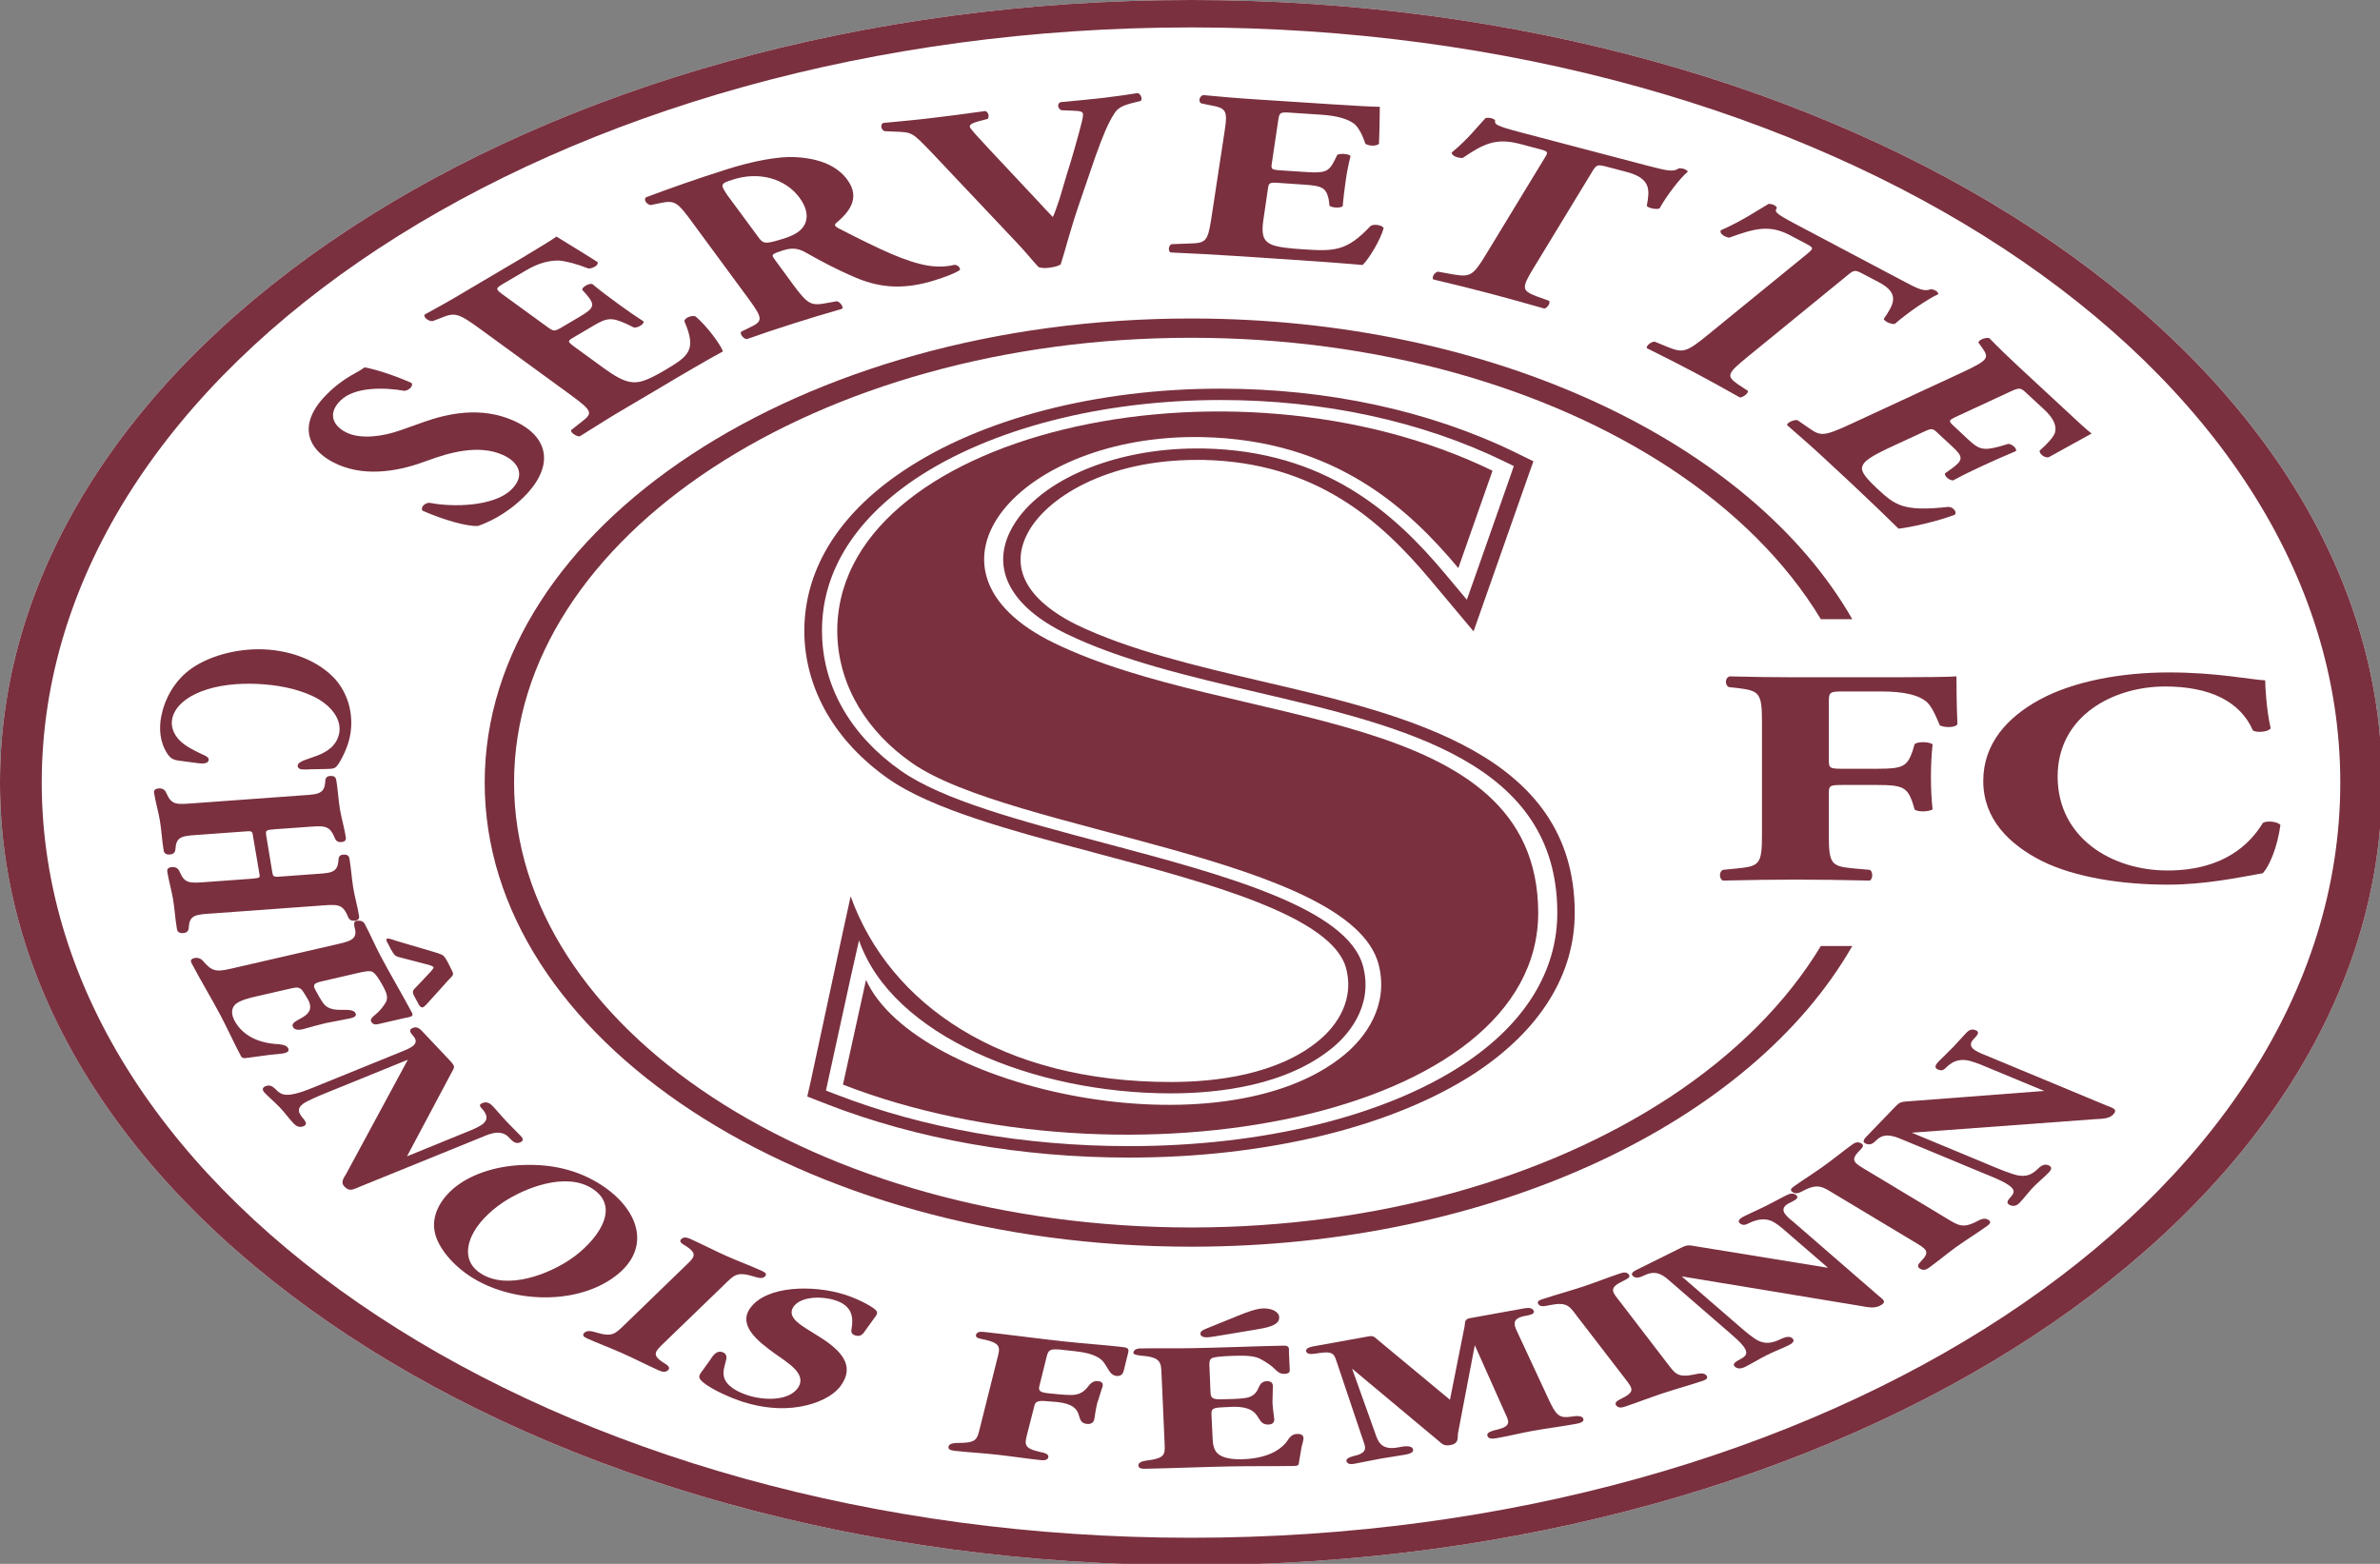 <?xml version="1.0" encoding="UTF-8"?>
<svg xmlns="http://www.w3.org/2000/svg" xmlns:xlink="http://www.w3.org/1999/xlink" width="875px" height="575px" viewBox="0 0 875 575" version="1.1">
<rect x="0" y="0" width="875" height="575" fill="#808080" stroke="none"/>
<g id="surface1">
<path style=" stroke:none;fill-rule:nonzero;fill:rgb(100%,100%,100%);fill-opacity:1;" d="M 875.738 287.727 C 875.738 446.645 679.73 575.484 437.895 575.484 C 196.062 575.484 0 446.645 0 287.727 C 0 128.84 196.062 0 437.895 0 C 679.73 0 875.738 128.84 875.738 287.727 "/>
<path style=" stroke:none;fill-rule:nonzero;fill:rgb(47.843%,18.824%,24.706%);fill-opacity:1;" d="M 139.137 91.398 C 62.629 141.676 15.391 211.051 15.34 287.758 C 15.395 364.434 62.629 433.812 139.137 484.055 C 215.641 534.328 321.219 565.402 437.895 565.402 C 554.574 565.402 660.148 534.328 736.656 484.055 C 813.109 433.812 860.398 364.434 860.398 287.758 C 860.398 211.051 813.109 141.676 736.656 91.398 C 660.148 41.156 554.574 10.082 437.895 10.082 C 321.219 10.082 215.641 41.156 139.137 91.398 M 0 287.758 C 0 128.809 196.113 0 437.895 0 C 679.629 0 875.738 128.809 875.738 287.758 C 875.738 446.645 679.68 575.484 437.895 575.484 C 196.113 575.484 0 446.645 0 287.758 "/>
<path style=" stroke:none;fill-rule:nonzero;fill:rgb(47.843%,18.824%,24.706%);fill-opacity:1;" d="M 613.922 403.402 C 568.855 433.016 506.629 451.289 437.895 451.32 C 369.109 451.289 306.934 433.016 261.867 403.402 C 216.801 373.785 188.996 332.93 188.996 287.758 C 188.996 242.559 216.801 201.699 261.867 172.086 C 306.934 142.504 369.109 124.195 437.895 124.195 C 506.629 124.195 568.855 142.504 613.922 172.086 C 637.793 187.773 656.766 206.676 669.434 227.668 L 680.992 227.668 C 644 163.066 549.121 117.102 437.895 117.102 C 294.469 117.102 178.195 193.508 178.195 287.758 C 178.195 381.977 294.469 458.387 437.895 458.387 C 549.121 458.387 644 412.422 680.992 347.82 L 669.434 347.82 C 656.766 368.812 637.793 387.68 613.922 403.402 "/>
<path style=" stroke:none;fill-rule:nonzero;fill:rgb(47.843%,18.824%,24.706%);fill-opacity:1;" d="M 192.477 182.832 C 185.664 189.527 178.602 192.414 175.723 193.375 C 171.836 193.676 162.957 191.121 155.387 187.805 C 154.426 186.645 156.043 184.918 157.859 184.852 C 166.59 186.609 181.73 186.211 187.988 180.012 C 193.488 174.641 190.41 169.699 184.809 167.242 C 175.875 163.266 164.922 166.48 157.152 169.367 C 147.816 172.883 135.402 175.633 124.348 170.859 C 111.832 165.32 109.613 155.203 120.461 144.691 C 122.836 142.27 126.367 139.484 130.656 137.164 C 132.07 136.402 132.977 135.836 134.039 135.074 C 137.066 135.574 143.828 137.496 151.246 140.777 C 152.156 141.676 150.488 143.566 148.672 143.699 C 141.809 142.469 130.504 142.039 125.207 147.246 C 120.262 152.055 122.379 156.797 127.832 159.25 C 132.977 161.473 140.648 160.543 147.262 158.191 L 156.043 155.074 C 164.266 152.188 176.531 149.27 188.691 154.609 C 202.371 160.645 203.68 171.82 192.477 182.832 "/>
<path style=" stroke:none;fill-rule:nonzero;fill:rgb(47.843%,18.824%,24.706%);fill-opacity:1;" d="M 201.059 120.086 C 203.531 121.875 203.73 121.977 206.457 120.383 L 213.32 116.336 C 218.418 113.32 218.871 112.191 215.742 108.445 L 214.027 106.52 C 214.027 105.594 216.398 104.102 217.762 104.434 C 220.387 106.621 223.516 109.008 226.945 111.496 C 230.277 113.949 233.609 116.238 236.586 118.16 C 236.988 119.059 234.566 120.617 233.051 120.418 L 230.328 119.09 C 224.926 116.637 223.211 116.734 218.062 119.82 L 211.199 123.867 C 208.527 125.391 208.527 125.523 211.199 127.512 L 221.75 135.207 C 225.887 138.227 229.168 140.082 231.84 140.449 C 234.77 140.879 237.344 140.281 244.559 136.035 C 253.188 130.93 256.215 128.707 251.625 118.16 C 251.473 116.969 254.301 115.773 255.711 116.336 C 259.949 119.918 264.848 126.617 265.805 129.203 C 260.355 132.125 250.816 137.695 242.742 142.535 L 229.875 150.133 C 225.027 152.949 220.387 155.902 213.117 160.445 C 211.805 160.512 209.637 158.953 209.988 158.125 L 214.027 154.941 C 217.965 151.891 217.863 151.125 209.688 145.125 L 176.43 120.879 C 168.254 114.91 167.094 114.844 161.945 116.969 L 159.07 118.062 C 157.605 118.227 155.586 116.668 156.094 115.676 C 160.887 113.086 165.883 110.27 170.574 107.449 L 191.621 95.012 C 197.93 91.266 203.43 87.852 204.59 86.988 C 206.105 87.984 213.219 92.227 219.629 96.309 C 220.336 97.27 218.215 98.727 216.348 98.727 C 212.16 97.07 208.121 96.008 205.547 95.809 C 202.016 95.711 197.93 96.672 193.133 99.559 L 185.16 104.234 C 181.93 106.156 182.082 106.289 185.414 108.711 Z M 201.059 120.086 "/>
<path style=" stroke:none;fill-rule:nonzero;fill:rgb(47.843%,18.824%,24.706%);fill-opacity:1;" d="M 278.676 87.02 C 280.641 89.773 281.246 89.875 288.363 87.652 C 292.602 86.258 294.672 84.766 295.832 82.543 C 296.84 80.555 297.297 77.305 293.914 72.66 C 288.668 65.562 278.926 62.977 269.59 65.996 C 264.645 67.52 264.848 67.785 267.32 71.633 Z M 254.855 82.211 C 249.102 74.32 248.191 73.523 242.793 74.652 L 239.309 75.379 C 237.848 75.348 236.383 73.355 237.543 72.527 C 246.223 69.277 255.41 65.996 266.816 62.379 C 276.957 59.129 286.547 57.406 292.402 57.77 C 301.332 58.234 307.844 61.02 311.527 66.094 C 316.676 73.094 311.68 78.363 307.488 81.945 C 306.582 82.707 306.984 83.207 308.148 83.871 C 323.84 91.93 333.129 96.305 341.203 97.668 C 345.594 98.363 349.125 97.832 350.941 97.367 C 352.254 97.402 353.113 98.594 352.91 99.258 C 351.395 100.387 347.66 101.777 343.926 102.973 C 332.875 106.453 324.043 106.09 314.605 102.078 C 307.641 99.125 301.988 96.105 296.188 92.824 C 293.258 91.133 290.887 91.098 287.859 92.062 C 283.672 93.422 283.52 93.621 284.68 95.211 L 291.797 104.93 C 297.145 112.125 298.305 112.488 304.109 111.395 L 307.641 110.766 C 308.801 110.93 310.164 112.789 309.66 113.52 C 303.199 115.375 297.648 117.066 291.895 118.891 C 285.891 120.781 280.641 122.539 274.535 124.695 C 273.172 124.527 271.863 122.637 272.516 121.941 L 275.496 120.484 C 280.391 118.16 280.691 117.367 275.391 110.102 Z M 254.855 82.211 "/>
<path style=" stroke:none;fill-rule:nonzero;fill:rgb(47.843%,18.824%,24.706%);fill-opacity:1;" d="M 397.219 73.621 C 393.332 84.832 391.668 92.062 389.953 97.234 C 389.094 97.801 387.578 98.23 385.512 98.461 C 384.047 98.66 382.734 98.531 381.828 98.199 C 379.758 96.043 376.324 91.766 373.652 89.043 L 342.867 56.445 C 335.094 48.352 335.449 48.684 328.836 48.387 L 325.102 48.219 C 323.742 47.391 323.691 45.801 324.699 45.203 C 331.461 44.539 335.852 44.207 342.617 43.379 C 348.723 42.684 354.273 41.918 362.246 40.824 C 363.457 41.223 363.762 42.848 363.156 43.711 L 359.371 44.707 C 357.148 45.336 356.344 45.965 356.594 46.727 C 356.746 47.426 359.875 50.773 364.367 55.582 L 381.273 73.625 C 383.945 76.574 385.766 78.434 387.074 79.793 C 387.832 78.199 388.691 75.68 389.598 72.926 L 392.172 64.238 C 394.09 58.402 396.918 48.121 397.672 45.035 C 398.129 43.246 398.23 42.25 398.129 41.754 C 397.977 41.156 397.473 40.758 394.191 40.691 L 390.203 40.527 C 388.941 39.996 388.438 38.172 389.953 37.543 C 396.16 37.012 401.105 36.48 406.203 35.918 C 410.594 35.387 414.527 34.824 418.266 34.227 C 419.426 34.457 420.133 36.48 419.375 37.109 L 416.043 37.941 C 412.461 38.902 410.844 39.797 409.633 41.82 C 407.516 45.004 405.395 50.047 402.719 57.574 Z M 397.219 73.621 "/>
<path style=" stroke:none;fill-rule:nonzero;fill:rgb(47.843%,18.824%,24.706%);fill-opacity:1;" d="M 467.621 59.793 C 467.215 62.246 467.367 62.414 470.949 62.645 L 480.086 63.242 C 487 63.707 488.512 63.207 490.582 59.098 L 491.641 56.941 C 492.598 56.312 495.98 56.543 496.535 57.371 C 495.828 60.125 495.172 63.277 494.719 66.594 C 494.266 69.91 493.859 73.027 493.66 75.812 C 492.902 76.574 489.57 76.441 488.766 75.613 L 488.512 73.359 C 487.555 69.113 486.242 68.316 479.379 67.887 L 470.242 67.258 C 466.609 67.023 466.457 67.125 466.105 69.711 L 464.59 80.09 C 463.934 84.102 463.984 86.922 465.398 88.48 C 466.914 90.172 469.336 91.035 478.973 91.664 C 490.531 92.426 495.074 92.461 503.855 83.109 C 505.066 82.211 508.297 82.777 508.699 83.871 C 507.488 88.348 503.25 95.211 500.977 97.434 C 494.012 96.805 481.246 95.875 470.344 95.18 L 453.188 94.051 C 446.828 93.621 440.266 93.289 430.324 92.824 C 429.316 92.227 429.668 90.105 430.781 89.773 L 437.09 89.543 C 443.195 89.41 444.004 88.879 445.262 80.82 L 450.211 48.352 C 451.473 40.426 450.715 39.73 444.809 38.668 L 441.629 38.008 C 440.52 37.41 440.871 35.418 442.336 34.957 C 448.594 35.551 455.004 36.117 461.414 36.516 L 489.473 38.336 C 498 38.902 505.57 39.301 507.285 39.266 C 507.234 40.66 507.234 46.992 506.984 52.832 C 506.277 53.793 503.25 53.758 501.988 52.863 C 500.98 49.746 499.516 46.996 498.051 45.668 C 495.73 43.844 491.945 42.551 485.387 42.152 L 474.836 41.457 C 470.395 41.125 470.395 41.324 469.891 44.539 Z M 467.621 59.793 "/>
<path style=" stroke:none;fill-rule:nonzero;fill:rgb(47.843%,18.824%,24.706%);fill-opacity:1;" d="M 567.895 58.07 C 569.105 56.113 569.41 55.715 566.383 54.918 L 558.711 52.895 C 549.727 50.543 545.137 53.094 537.766 58.07 C 536.051 58.168 533.781 57.375 533.68 56.113 C 539.684 51.203 543.367 46.328 546.195 43.379 C 546.801 43.277 547.508 43.277 548.113 43.41 C 548.77 43.578 549.324 43.844 549.676 44.207 C 549.477 45.734 549.625 46.164 559.012 48.652 L 605.09 60.758 C 613.215 62.879 615.133 63.309 617.25 61.883 C 617.855 61.848 618.359 61.883 619.02 62.082 C 619.723 62.246 620.43 62.812 620.531 63.109 C 617.605 65.562 612.762 71.898 610.137 76.609 C 609.125 77.203 605.746 76.477 605.441 75.645 C 606.5 69.91 607.109 65.598 597.871 63.176 L 590.402 61.219 C 587.426 60.457 586.973 60.59 585.609 62.711 L 563.809 98.562 C 559.164 106.125 559.668 106.852 564.816 108.91 L 569.512 110.602 C 570.117 111.363 568.902 113.219 567.793 113.453 C 559.871 111.199 553.664 109.473 548.113 108.012 C 542.207 106.422 535.699 104.828 526.918 102.742 C 526.312 101.977 527.371 100.086 528.684 99.887 L 534.586 100.949 C 540.391 101.844 541.5 101.449 546.094 93.918 Z M 567.895 58.07 "/>
<path style=" stroke:none;fill-rule:nonzero;fill:rgb(47.843%,18.824%,24.706%);fill-opacity:1;" d="M 664.59 93.188 C 666.508 91.531 666.961 91.199 664.484 89.875 L 658.027 86.457 C 650.457 82.477 644.953 84.035 635.719 87.387 C 634.004 87.121 632.188 85.926 632.59 84.699 C 640.613 81.184 646.316 77.203 650.254 74.949 C 650.91 74.949 651.617 75.113 652.172 75.379 C 652.676 75.645 653.129 75.977 653.281 76.41 C 652.375 77.836 652.375 78.301 660.297 82.477 L 698.902 102.906 C 705.664 106.52 707.332 107.25 709.953 106.324 C 710.609 106.422 711.016 106.52 711.621 106.852 C 712.277 107.184 712.629 107.848 712.629 108.145 C 708.691 109.938 701.223 115.043 696.633 119.09 C 695.371 119.391 692.441 118.027 692.594 117.199 C 696.227 111.926 698.602 107.945 690.879 103.836 L 684.621 100.551 C 682.098 99.227 681.594 99.258 679.422 101.051 L 642.582 131.129 C 634.762 137.461 634.762 138.258 638.848 141.242 L 642.633 143.73 C 642.836 144.559 640.918 146.086 639.707 146.152 C 633.094 142.438 627.996 139.617 623.305 137.133 C 618.309 134.512 612.91 131.691 605.438 128.012 C 605.137 127.148 607.055 125.559 608.367 125.625 L 613.516 127.746 C 618.711 129.734 619.973 129.602 627.746 123.234 Z M 664.59 93.188 "/>
<path style=" stroke:none;fill-rule:nonzero;fill:rgb(47.843%,18.824%,24.706%);fill-opacity:1;" d="M 719.395 153.117 C 716.367 154.543 716.215 154.742 718.336 156.664 L 723.586 161.574 C 727.57 165.32 729.188 165.75 735.242 164.125 L 738.371 163.199 C 739.785 163.266 741.75 165.055 741.098 165.883 C 737.512 167.375 733.527 169.133 729.336 171.059 C 725.199 172.949 721.363 174.836 718.082 176.629 C 716.621 176.695 714.703 174.969 715.105 174.008 L 717.426 172.383 C 721.816 169.168 721.867 168.008 717.832 164.258 L 712.531 159.352 C 710.512 157.359 710.262 157.359 706.98 158.887 L 694.012 164.891 C 689.066 167.242 685.836 169.133 684.926 170.859 C 683.969 172.684 684.574 174.441 690.176 179.68 C 696.836 185.883 699.812 188.168 716.316 186.379 C 718.133 186.379 719.648 188.402 718.637 189.266 C 712.633 191.617 701.984 194.008 697.996 194.371 C 694.062 190.492 686.844 183.527 680.586 177.691 L 670.594 168.402 C 666.91 164.953 662.973 161.508 656.969 156.266 C 657.07 155.371 659.594 154.176 660.855 154.508 L 665.195 157.492 C 669.332 160.41 670.594 160.477 680.586 155.836 L 721.16 137.031 C 731.051 132.422 731.355 131.625 728.832 128.012 L 727.367 125.953 C 727.367 125.027 729.941 123.934 731.355 124.328 C 734.738 127.812 738.422 131.359 742.105 134.777 L 758.457 149.934 C 763.352 154.508 767.742 158.586 769.004 159.383 C 767.336 160.246 760.07 164.391 753.156 168.141 C 751.645 168.402 749.676 166.844 749.875 165.684 C 752.805 163.133 755.023 160.645 755.527 158.984 C 756.133 156.664 755.176 153.91 751.391 150.43 L 745.184 144.691 C 742.711 142.305 742.457 142.438 738.422 144.293 Z M 719.395 153.117 "/>
<path style=" stroke:none;fill-rule:nonzero;fill:rgb(47.843%,18.824%,24.706%);fill-opacity:1;" d="M 672.359 279.238 C 672.359 282.289 672.512 282.652 677.105 282.652 L 690.328 282.652 C 699.461 282.652 701.125 281.855 703.094 276.316 L 703.902 273.598 C 705.062 272.57 709.453 272.703 710.512 273.699 C 710.109 277.348 709.906 281.492 709.906 285.77 C 709.906 289.949 710.109 294.094 710.512 297.508 C 709.453 298.504 705.062 298.637 703.902 297.641 L 703.094 294.891 C 701.125 289.516 699.461 288.621 690.328 288.621 L 677.105 288.621 C 672.512 288.621 672.359 288.953 672.359 292.004 L 672.359 307.191 C 672.359 317.672 673.371 318.469 681.039 319.266 L 687.449 319.828 C 688.609 320.492 688.609 323.078 687.449 323.773 C 676.801 323.543 668.375 323.41 660.098 323.41 C 652.273 323.41 643.695 323.543 633.402 323.773 C 631.988 323.078 631.988 320.492 633.402 319.828 L 639.055 319.266 C 646.773 318.469 647.785 317.672 647.785 307.191 L 647.785 265.273 C 647.785 254.793 646.773 254 639.055 253.004 L 635.621 252.637 C 634.105 251.941 634.105 249.156 635.922 248.691 C 643.344 248.891 651.922 249.023 660.098 249.023 L 696.18 249.023 C 707.184 249.023 716.922 248.891 719.293 248.691 C 719.293 250.617 719.293 258.742 719.645 266.27 C 718.988 267.527 715.254 267.629 713.188 266.734 C 711.27 262.125 709.906 259.402 708.191 257.945 C 705.262 255.559 700.117 254.23 691.387 254.23 L 678.012 254.23 C 672.359 254.23 672.359 254.43 672.359 258.84 Z M 672.359 279.238 "/>
<path style=" stroke:none;fill-rule:nonzero;fill:rgb(47.843%,18.824%,24.706%);fill-opacity:1;" d="M 832.793 250.152 C 832.793 252.176 833.246 261.195 834.812 267.762 C 834.105 269.121 829.461 269.551 828.25 268.523 C 823.656 258.043 812.656 252.406 796.004 252.406 C 777.027 252.406 756.488 263.117 756.488 285.535 C 756.488 307.988 776.32 320.059 796.859 320.059 C 817.652 320.059 827.242 310.242 831.934 302.582 C 833.246 301.656 837.383 302.02 838.395 303.344 C 837.234 311.703 834.305 318.469 831.934 321.055 C 822.598 322.746 810.387 325.266 797.062 325.266 C 780.207 325.266 763.098 322.648 750.887 316.676 C 738.57 310.477 729.137 301.09 729.137 287.129 C 729.137 273.398 738.016 263.684 749.875 257.25 C 762.039 250.617 779.5 247.234 797.414 247.234 C 814.977 247.234 827.594 249.918 832.793 250.152 "/>
<path style=" stroke:none;fill-rule:nonzero;fill:rgb(47.843%,18.824%,24.706%);fill-opacity:1;" d="M 537.867 391.43 C 508.902 410.465 464.188 421.41 415.086 421.41 C 376.629 421.41 339.387 414.844 307.391 402.406 L 303.656 400.98 L 304.262 398.195 L 312.688 359.625 L 315.816 345.762 C 327.98 380.816 380.16 402.008 430.426 402.008 C 448.293 402.008 473.121 399.09 489.977 385.16 C 494.668 381.312 505.066 370.637 501.18 355.48 C 495.68 333.855 449.957 321.652 405.648 309.879 C 375.164 301.789 346.398 294.125 331.109 283.316 C 313.043 270.613 302.797 253.004 302.242 233.734 C 301.484 211.551 313.445 191.652 336.559 176.066 C 364.113 157.66 404.941 147.078 448.797 147.078 C 486.746 147.078 522.828 154.906 553.211 169.73 L 556.539 171.355 L 555.633 174.043 L 543.066 209.824 L 539.281 220.504 L 531.258 210.918 C 512.586 188.668 487.352 165.785 442.387 164.891 L 439.965 164.891 C 408.574 164.891 380.465 177.324 371.48 195.168 C 364.316 209.426 371.785 223.191 391.973 233.008 C 412.055 242.789 437.34 248.727 461.867 254.465 C 516.27 267.164 572.438 280.332 572.539 335.48 C 572.59 357.137 560.578 376.473 537.867 391.43 M 463.984 250.516 C 439.965 244.879 415.086 239.043 395.707 229.656 C 385.359 224.551 369.059 213.473 377.59 196.461 C 384.199 183.293 406.605 169.066 439.965 169.102 L 442.234 169.102 C 483.973 169.93 507.789 191.719 525.656 212.941 L 541.754 232.145 L 549.273 210.754 L 561.84 175.004 L 563.758 169.598 L 557.047 166.316 C 525.555 150.992 488.059 142.902 448.695 142.902 C 403.273 142.902 360.73 153.91 332.066 173.145 C 307.59 189.527 295.074 210.523 295.73 233.801 C 296.438 254.133 307.289 272.703 326.414 286.199 C 342.613 297.641 372.137 305.469 403.273 313.758 C 443.852 324.57 489.977 336.84 494.922 356.141 C 498.402 369.672 489.066 379.125 484.879 382.574 C 469.688 395.176 446.93 397.828 430.426 397.828 C 368 397.828 326.969 369.242 312.738 329.547 L 309.559 344.105 L 298.055 397.598 L 296.793 403.168 L 304.109 406.02 C 337.113 418.855 375.469 425.621 415.082 425.621 C 465.852 425.621 512.281 414.246 542.512 394.414 C 566.332 378.629 578.996 358.23 578.949 335.48 C 578.844 277.348 517.781 263.051 463.984 250.516 "/>
<path style=" stroke:none;fill-rule:nonzero;fill:rgb(47.843%,18.824%,24.706%);fill-opacity:1;" d="M 548.719 173.082 L 536.152 208.863 C 518.086 187.34 491.086 161.707 441.934 160.711 C 374.812 159.383 331.613 209.227 387.48 236.391 C 453.188 268.359 565.27 258.973 565.523 335.516 C 565.629 411.359 413.57 438.984 309.914 398.789 L 318.391 360.289 C 336.711 400.746 449.301 425.023 494.266 387.812 C 501.734 381.645 510.719 370.004 506.883 354.75 C 496.789 315.121 371.23 305.965 335.145 280.43 C 318.996 269.156 308.5 252.605 307.844 233.637 C 305.621 159.551 451.875 125.887 548.719 173.082 "/>
<path style=" stroke:none;fill-rule:nonzero;fill:rgb(47.843%,18.824%,24.706%);fill-opacity:1;" d="M 67.977 279.965 C 64.496 279.535 63.082 279.5 61.57 277.18 C 58.742 272.934 58.391 267.863 59.297 263.316 C 60.508 257.148 64.043 250.117 70.754 245.543 C 77.871 240.734 88.668 238.016 98.914 238.875 C 109.461 239.773 118.344 244.082 123.59 250.117 C 128.586 256.09 130 263.848 128.688 270.547 C 128.082 273.832 126.418 277.777 124.449 280.863 C 123.188 282.684 122.785 282.652 119.758 282.75 L 114.203 282.852 C 113.094 282.918 112.086 282.984 111.027 282.887 C 109.863 282.785 109.359 282.156 109.461 281.395 C 110.117 278.176 122.836 279.039 124.703 269.586 C 125.559 264.945 122.48 260.367 117.332 257.215 C 111.984 254 104.414 252.207 97.398 251.645 C 90.484 251.047 82.613 251.445 76.254 253.438 C 69.441 255.559 64.242 259.371 63.285 264.414 C 62.781 267.164 63.789 269.82 65.91 272.105 C 68.18 274.43 71.461 275.988 74.84 277.578 C 75.902 278.012 76.91 278.605 76.707 279.504 C 76.406 281.027 73.984 280.762 72.418 280.562 Z M 67.977 279.965 "/>
<path style=" stroke:none;fill-rule:nonzero;fill:rgb(47.843%,18.824%,24.706%);fill-opacity:1;" d="M 100.023 320.191 C 100.426 322.582 100.328 322.516 104.262 322.215 L 114.609 321.453 C 121.168 320.988 123.996 321.223 124.398 316.645 C 124.504 315.781 124.348 314.355 126.164 314.223 C 127.883 314.125 128.336 314.789 128.488 315.781 C 129.094 319.43 129.293 322.98 129.898 326.629 C 130.457 329.977 131.465 333.328 131.969 336.609 C 132.172 337.605 131.969 338.398 130.254 338.531 C 128.539 338.633 128.133 337.539 127.781 336.711 C 125.812 332.031 123.742 332.531 116.578 333.062 L 78.676 335.812 C 72.367 336.246 69.746 336.18 69.441 340.656 C 69.391 341.586 69.289 342.945 67.371 343.078 C 65.758 343.207 65.203 342.48 65.051 341.551 C 64.395 337.902 64.242 334.355 63.637 330.707 C 63.082 327.355 62.074 324.008 61.52 320.625 C 61.367 319.664 61.668 318.934 63.234 318.801 C 64.949 318.668 65.707 319.695 66.059 320.523 C 67.977 325.07 69.746 324.738 76.707 324.238 L 93.059 323.047 C 95.938 322.746 95.582 322.648 95.281 320.758 L 93.16 308.254 C 92.656 305.305 93.16 305.469 88.77 305.801 L 73.781 306.895 C 67.473 307.328 64.898 307.262 64.547 311.738 C 64.496 312.664 64.395 314.023 62.477 314.191 C 60.863 314.289 60.309 313.562 60.156 312.633 C 59.551 308.984 59.398 305.438 58.793 301.789 C 58.238 298.438 57.23 295.09 56.672 291.707 C 56.473 290.746 56.777 290.016 58.391 289.883 C 60.105 289.75 60.812 290.777 61.164 291.605 C 63.133 296.148 64.898 295.82 71.863 295.289 L 109.766 292.535 C 116.273 292.07 119.152 292.305 119.555 287.727 C 119.605 286.863 119.504 285.438 121.32 285.305 C 123.035 285.207 123.441 285.871 123.641 286.863 C 124.246 290.512 124.398 294.062 125.004 297.707 C 125.609 301.09 126.57 304.406 127.125 307.691 C 127.273 308.688 127.125 309.48 125.41 309.613 C 123.691 309.715 123.289 308.621 122.934 307.789 C 120.969 303.113 118.898 303.613 111.73 304.141 L 101.336 304.871 C 97.5 305.172 97.551 305.238 97.953 307.691 Z M 100.023 320.191 "/>
<path style=" stroke:none;fill-rule:nonzero;fill:rgb(47.843%,18.824%,24.706%);fill-opacity:1;" d="M 157.352 368.68 C 157.051 368.977 156.043 370.238 155.336 370.402 C 154.73 370.535 154.125 369.641 153.973 369.375 L 152.258 366.191 C 151.246 364.234 152.004 364.004 153.617 362.277 L 157.555 358.098 C 157.906 357.699 159.625 356.043 159.371 355.578 C 159.121 355.113 157.051 354.617 156.547 354.484 L 147.41 352.098 C 146.352 351.832 145.594 351.699 144.988 351.004 C 144.133 350.008 143.121 347.852 142.516 346.723 C 142.316 346.391 141.609 345.297 142.414 345.098 C 143.02 344.965 145.137 345.73 145.691 345.93 L 159.066 349.875 C 160.176 350.207 162.145 350.738 162.953 351.367 C 163.961 352.195 165.121 354.785 165.629 355.777 C 167.039 358.598 166.988 358.098 164.668 360.555 Z M 119.453 360.555 C 116.426 361.25 114.609 361.516 115.871 363.836 C 116.629 365.23 118.191 368.18 119.25 369.34 C 120.766 371.098 123.391 371.398 126.316 371.297 C 127.781 371.266 130.051 371.266 130.707 372.492 C 131.262 373.555 130.203 374.082 128.789 374.414 C 125.863 374.945 122.836 375.645 119.906 376.141 C 117.082 376.805 114.105 377.633 111.328 378.43 C 110.016 378.727 108.352 378.828 107.746 377.664 C 106.031 374.48 117.031 374.582 113.246 367.52 L 111.531 364.699 C 110.168 362.543 108.805 363.008 106.078 363.637 L 94.219 366.355 C 91.648 366.922 87.961 367.848 86.398 369.41 C 84.781 371.066 85.238 373.422 86.195 375.211 C 88.668 379.887 93.566 383.172 101.133 383.836 C 102.75 383.902 105.223 384.098 105.879 385.293 C 106.434 386.355 105.93 386.918 104.312 387.285 C 103.406 387.48 100.527 387.715 99.469 387.812 L 90.992 388.941 C 89.73 389.141 89.023 389.141 88.57 388.277 C 85.945 383.371 83.723 378.328 81.098 373.387 C 77.719 366.988 73.883 360.688 70.5 354.285 C 69.996 353.359 69.945 352.629 71.461 352.262 C 73.074 351.898 74.234 352.762 74.84 353.523 C 78.375 357.801 80.344 357.203 86.449 355.812 L 122.43 347.52 C 128.438 346.16 131.668 345.629 130.406 341.121 C 130.152 340.227 130 338.832 130.809 338.633 C 132.422 338.27 133.582 338.73 134.09 339.695 C 136.207 343.672 137.871 347.652 139.992 351.633 C 143.676 358.562 147.766 365.43 151.5 372.426 C 152.258 373.887 150.391 373.953 148.57 374.352 L 140.348 376.242 C 138.781 376.605 137.316 377.168 136.461 375.645 C 135.953 374.648 137.266 373.652 138.125 372.957 C 139.641 371.695 140.852 370.137 141.758 368.68 C 142.922 366.82 141.961 364.734 141 362.941 C 140.395 361.812 138.43 358.133 136.965 357.336 C 135.855 356.707 133.18 357.406 131.918 357.668 Z M 119.453 360.555 "/>
<path style=" stroke:none;fill-rule:nonzero;fill:rgb(47.843%,18.824%,24.706%);fill-opacity:1;" d="M 171.836 416.102 C 173.652 415.371 176.633 414.145 177.844 412.984 C 179.406 411.461 178.953 410 177.895 408.473 C 177.137 407.379 175.371 406.352 177.391 405.555 C 179.309 404.762 180.57 406.086 181.426 406.98 C 183.094 408.773 184.555 410.598 186.27 412.387 C 187.887 414.145 189.754 415.871 191.418 417.629 C 192.277 418.523 192.73 419.418 191.168 420.047 C 188.996 420.945 187.684 418.621 186.574 417.695 C 183.344 415.074 179.309 417.23 175.723 418.688 L 132.426 436.266 C 129.852 437.328 128.488 438.289 126.57 436.23 C 125.156 434.738 126.316 433.18 127.227 431.688 L 149.938 389.637 L 119.758 401.906 C 117.586 402.801 112.844 404.727 111.328 405.922 C 109.109 407.645 109.766 409.105 111.129 410.828 C 111.785 411.691 113.551 413.316 111.531 414.113 C 110.016 414.742 108.754 413.945 107.949 413.082 C 106.133 411.16 104.82 409.238 103.004 407.312 C 101.188 405.391 99.016 403.598 97.25 401.742 C 96.492 400.91 96.191 399.949 97.652 399.355 C 99.672 398.523 100.883 400.117 101.891 401.047 C 103.254 402.305 104.566 402.77 106.988 402.438 C 110.473 401.941 115.215 399.852 118.293 398.59 L 146.707 387.051 C 150.289 385.59 154.629 384.164 152.055 381.047 C 151.246 380.051 149.785 378.727 151.805 377.93 C 153.418 377.266 154.578 378.461 155.336 379.289 L 165.328 389.867 C 167.547 392.289 167.195 392.156 165.781 394.809 L 149.633 425.156 Z M 171.836 416.102 "/>
<path style=" stroke:none;fill-rule:nonzero;fill:rgb(47.843%,18.824%,24.706%);fill-opacity:1;" d="M 209.637 463.062 C 218.57 457.059 229.117 444.293 217.711 436.996 C 207.871 430.695 192.578 436.961 184.906 442.102 C 179.812 445.551 175.621 449.797 173.453 454.406 C 171.332 459.047 171.082 464.621 176.781 468.234 C 186.727 474.602 202.016 468.234 209.637 463.062 M 159.828 452.98 C 158.465 446.48 162.449 439.648 169.262 435.07 C 175.875 430.629 185.008 428.273 194.445 428.305 C 204.691 428.238 213.473 430.828 220.789 435.504 C 235.426 444.855 240.117 459.91 224.828 470.227 C 210.293 480.043 187.531 478.715 173.148 469.461 C 166.738 465.383 160.988 458.852 159.828 452.98 "/>
<path style=" stroke:none;fill-rule:nonzero;fill:rgb(47.843%,18.824%,24.706%);fill-opacity:1;" d="M 244.508 493.371 C 240.977 496.82 239.16 498.082 244.156 501.168 C 245.164 501.797 246.68 502.727 245.621 503.785 C 244.711 504.648 243.449 504.449 242.34 503.918 C 237.695 501.863 233.508 499.641 228.863 497.586 C 224.625 495.695 220.082 494.004 215.844 492.113 C 214.582 491.547 213.926 490.918 214.836 490.023 C 215.793 489.094 217.461 489.395 218.621 489.758 C 225.18 491.746 225.938 490.621 229.875 486.84 L 251.273 466.113 C 254.957 462.531 257.074 461.27 252.078 458.086 C 251.121 457.492 249.406 456.629 250.414 455.633 C 251.371 454.703 252.434 454.938 253.695 455.469 C 258.336 457.559 262.527 459.777 267.168 461.836 C 271.406 463.727 275.949 465.383 280.09 467.273 C 281.348 467.836 282.156 468.434 281.199 469.363 C 280.188 470.293 278.676 469.793 277.465 469.43 C 270.75 467.375 269.996 468.734 265.957 472.648 Z M 244.508 493.371 "/>
<path style=" stroke:none;fill-rule:nonzero;fill:rgb(47.843%,18.824%,24.706%);fill-opacity:1;" d="M 318.137 489.195 C 317.434 490.188 316.574 491.68 314.453 491.02 C 312.789 490.488 312.891 489.426 313.094 488.465 C 313.797 484.32 313.344 480.043 306.934 478.051 C 301.887 476.461 294.469 476.691 291.797 480.371 C 289.371 483.754 293.207 486.508 296.742 488.695 L 300.93 491.316 C 309.156 496.391 314.504 502.027 309.156 509.426 C 306.277 513.438 300.477 516.09 294.066 517.219 C 287.051 518.41 279.938 517.551 273.426 515.527 C 268.781 514.066 261.77 510.949 258.539 508.297 C 256.168 506.34 257.074 505.578 258.59 503.488 L 261.113 499.973 C 261.82 498.945 263.184 496.391 265.504 497.121 C 267.824 497.852 266.969 499.906 266.664 501.168 C 266.059 503.453 265.504 505.41 266.715 507.668 C 268.23 510.219 271.609 511.977 275.195 513.105 C 281.301 514.996 289.93 515.027 293.262 510.418 C 296.996 505.246 289.629 501.102 284.781 497.617 C 278.574 493.141 271.258 487.336 275.801 480.969 C 281.855 472.547 299.164 472.445 310.32 475.93 C 313.75 476.957 319.504 479.543 321.773 481.5 C 323.188 482.695 322.129 483.621 321.27 484.852 Z M 318.137 489.195 "/>
<path style=" stroke:none;fill-rule:nonzero;fill:rgb(47.843%,18.824%,24.706%);fill-opacity:1;" d="M 382.383 508.562 C 381.828 510.652 381.324 511.812 385.059 512.242 C 387.277 512.477 391.922 512.973 393.988 512.906 C 397.066 512.871 398.734 511.48 400.047 509.789 C 400.703 508.926 401.762 507.602 403.68 507.801 C 405.395 507.996 405.598 508.895 405.344 509.855 C 404.637 511.777 404.133 513.867 403.426 515.793 C 402.922 517.746 402.617 519.871 402.316 521.828 C 402.113 522.754 401.41 523.75 399.59 523.551 C 394.543 522.988 399.895 516.719 388.691 515.492 L 384.098 515.129 C 380.566 514.895 380.516 515.891 380.062 517.781 L 377.789 526.668 C 376.781 530.812 375.922 532.438 382.434 533.863 C 383.746 534.129 385.715 534.562 385.41 535.82 C 385.16 536.852 383.895 537.016 382.535 536.852 C 377.031 536.254 371.785 535.426 366.285 534.828 C 361.188 534.262 356.039 533.996 350.941 533.434 C 349.48 533.27 348.469 532.871 348.723 531.844 C 349.023 530.715 350.691 530.547 352 530.547 C 359.219 530.547 359.168 529.32 360.328 524.777 L 366.535 499.973 C 367.594 495.793 368.504 493.969 361.895 492.543 C 360.531 492.246 358.512 492.012 358.816 490.852 C 359.117 489.723 360.227 489.559 361.742 489.723 C 371.48 490.785 381.375 492.145 391.113 493.207 C 397.875 493.938 404.992 494.434 411.754 495.164 C 414.531 495.461 415.234 495.629 414.73 497.551 L 413.066 504.25 C 412.812 505.145 412.059 506.074 410.492 505.91 C 408.473 505.676 407.715 503.887 407.012 502.789 C 405.852 500.902 405.242 499.738 402.621 498.547 C 399.793 497.219 395.957 496.887 392.578 496.523 C 391.316 496.391 387.934 495.859 386.52 496.293 C 385.359 496.656 385.059 497.852 384.855 498.613 Z M 382.383 508.562 "/>
<path style=" stroke:none;fill-rule:nonzero;fill:rgb(47.843%,18.824%,24.706%);fill-opacity:1;" d="M 455.859 483.492 C 458.082 482.594 461.867 481.137 464.441 481.07 C 467.57 481.035 470.191 482.23 470.293 484.352 C 470.445 487.535 465.098 488.266 461.461 488.895 L 446.93 491.316 C 445.867 491.449 444.809 491.684 443.75 491.715 C 442.438 491.75 441.375 491.352 441.328 490.422 C 441.273 489.293 442.738 488.828 443.898 488.332 Z M 445.012 511.25 C 445.113 513.371 444.957 514.562 448.695 514.5 C 450.965 514.465 455.711 514.367 457.727 514.035 C 460.707 513.637 461.969 512.078 462.723 510.219 C 463.129 509.293 463.785 507.867 465.754 507.832 C 467.469 507.797 467.922 508.629 467.973 509.621 C 467.871 511.613 467.922 513.734 467.82 515.691 C 467.926 517.684 468.223 519.77 468.477 521.762 C 468.531 522.688 468.125 523.75 466.309 523.785 C 461.16 523.883 464.641 517.02 453.238 517.25 L 448.645 517.48 C 445.113 517.68 445.363 518.676 445.414 520.566 L 445.816 528.824 C 445.871 530.582 446.121 533.203 447.887 534.629 C 449.754 536.188 453.336 536.586 456.266 536.551 C 463.785 536.387 469.992 534.297 473.27 529.785 C 473.879 528.793 474.887 527.297 476.805 527.23 C 478.52 527.199 479.176 527.695 479.227 528.824 C 479.277 529.453 478.672 531.312 478.52 532.008 L 477.562 537.68 C 477.508 538.539 477.309 538.973 475.945 539.004 C 467.973 539.137 460 539.004 452.074 539.172 C 441.781 539.371 431.434 539.832 421.141 540.031 C 419.625 540.066 418.566 539.867 418.516 538.805 C 418.465 537.68 420.082 537.215 421.344 537.047 C 428.609 536.152 428.305 534.727 428.156 530.516 L 427.047 505.445 C 426.844 501.297 427.098 499.109 420.18 498.512 C 418.77 498.414 416.699 498.082 416.699 497.516 C 416.648 496.391 417.707 495.828 419.172 495.793 C 425.633 495.66 431.891 495.828 438.348 495.695 C 449.504 495.496 460.656 494.996 471.91 494.766 C 474.281 494.73 473.828 495.961 473.879 497.219 L 474.129 502.922 C 474.18 503.984 474.531 505.113 472.059 505.145 C 470.445 505.18 469.438 504.086 468.629 503.32 C 467.316 501.996 465.398 500.77 463.531 499.738 C 461.211 498.445 457.879 498.445 455.004 498.48 C 453.188 498.512 447.281 498.645 445.668 499.309 C 444.406 499.805 444.605 501.73 444.656 502.559 Z M 445.012 511.25 "/>
<path style=" stroke:none;fill-rule:nonzero;fill:rgb(47.843%,18.824%,24.706%);fill-opacity:1;" d="M 538.473 487.57 C 538.676 486.441 538.324 485.051 540.289 484.684 L 560.273 481.07 C 561.84 480.805 563.355 480.738 563.859 481.965 C 564.465 483.324 561.688 483.621 560.125 483.953 C 555.277 485.082 556.895 487.703 558.105 490.32 L 569.863 515.594 C 570.52 516.852 571.527 519.109 572.891 520.168 C 574.203 521.195 575.668 521.129 577.434 520.898 C 578.898 520.699 581.52 520.234 582.078 521.594 C 582.633 522.953 580.359 523.387 578.898 523.617 C 573.699 524.547 568.652 525.176 563.453 526.105 C 559.113 526.898 554.875 527.961 550.383 528.758 C 549.07 528.988 547.355 529.223 546.902 528.062 C 546.195 526.438 549.223 525.973 550.938 525.508 C 555.582 524.312 554.723 522.488 553.512 519.938 L 542.207 494.602 L 536 527.102 C 535.852 528.891 536.355 530.781 533.125 531.344 C 530.953 531.742 530.148 530.879 528.887 529.785 L 497.09 503.223 L 505.621 527.066 C 506.68 530.25 507.941 533.234 513.848 532.207 C 515.41 531.91 518.793 531.145 519.449 532.77 C 519.953 533.965 518.289 534.527 516.926 534.793 C 513.848 535.359 510.668 535.754 507.539 536.32 C 504.359 536.883 501.281 537.578 498.203 538.145 C 496.84 538.41 495.527 538.477 495.074 537.383 C 494.516 536.023 497.293 535.457 498.809 535.059 C 503.148 533.832 501.836 531.645 500.977 529.09 L 491.641 501.332 C 490.582 498.25 490.582 496.691 485.23 497.453 C 483.668 497.652 480.84 498.383 480.285 497.02 C 479.68 495.594 482.051 495.164 483.719 494.867 L 502.996 491.383 C 505.168 491.02 505.316 491.648 506.629 492.711 L 533.074 514.664 Z M 538.473 487.57 "/>
<path style=" stroke:none;fill-rule:nonzero;fill:rgb(47.843%,18.824%,24.706%);fill-opacity:1;" d="M 613.012 501.332 C 615.891 505.047 616.695 506.703 623.207 505.312 C 624.57 505.012 626.488 504.617 627.395 505.742 C 628.102 506.703 627.246 507.301 626.031 507.699 C 621.035 509.359 616.039 510.719 611.043 512.375 C 606.453 513.902 602.012 515.66 597.418 517.184 C 596.105 517.648 594.945 517.715 594.188 516.754 C 593.43 515.758 594.641 514.961 595.703 514.465 C 601.457 511.645 600.344 510.684 597.215 506.57 L 580.008 484.219 C 577.082 480.371 576.375 478.551 569.711 479.875 C 568.453 480.141 566.484 480.703 565.676 479.645 C 564.867 478.648 565.676 478.117 567.039 477.688 C 572.035 476.027 577.031 474.703 582.027 473.043 C 586.617 471.52 591.059 469.727 595.551 468.234 C 596.863 467.77 598.074 467.605 598.832 468.633 C 599.641 469.629 598.176 470.258 597.117 470.789 C 591.16 473.641 592.574 474.734 595.852 478.949 Z M 613.012 501.332 "/>
<path style=" stroke:none;fill-rule:nonzero;fill:rgb(47.843%,18.824%,24.706%);fill-opacity:1;" d="M 656.262 452.48 C 654.949 451.355 652.832 449.496 650.961 448.801 C 648.488 447.938 646.32 448.402 644.148 449.199 C 642.586 449.828 641.172 451.055 639.707 449.828 C 638.348 448.637 640.266 447.707 641.527 447.043 C 644.098 445.785 646.723 444.656 649.297 443.363 C 651.77 442.137 654.191 440.742 656.664 439.516 C 657.977 438.852 659.289 438.488 660.398 439.449 C 661.965 440.773 658.582 441.836 657.219 442.664 C 653.586 445.02 657.219 447.473 659.793 449.66 L 690.527 476.324 C 692.344 477.883 693.961 478.68 691.035 480.141 C 688.914 481.199 686.441 480.57 684.07 480.172 L 618.262 469.297 L 639.66 487.836 C 641.223 489.195 644.605 492.113 646.574 493.008 C 649.348 494.27 651.57 493.703 653.992 492.676 C 655.254 492.113 657.523 490.82 658.938 492.047 C 660.047 493.008 658.938 493.938 657.777 494.531 C 655 495.895 652.176 496.922 649.449 498.312 C 646.727 499.672 644.203 501.266 641.578 502.59 C 640.367 503.188 638.953 503.453 637.895 502.559 C 636.48 501.332 638.75 500.367 640.062 499.605 C 641.879 498.609 642.434 497.715 641.68 496.125 C 640.617 493.934 636.984 491.051 634.816 489.125 L 614.629 471.617 C 612.105 469.426 609.48 466.742 605.039 468.699 C 603.578 469.328 601.758 470.422 600.348 469.195 C 599.184 468.168 600.852 467.305 602.062 466.707 L 617.152 459.215 C 620.582 457.488 620.434 457.754 624.57 458.418 L 672.059 466.145 Z M 656.262 452.48 "/>
<path style=" stroke:none;fill-rule:nonzero;fill:rgb(47.843%,18.824%,24.706%);fill-opacity:1;" d="M 715.156 447.672 C 719.848 450.492 721.465 451.852 726.812 449.066 C 727.922 448.469 729.539 447.605 730.953 448.469 C 732.164 449.199 731.66 449.961 730.75 450.625 C 726.965 453.344 723.027 455.766 719.242 458.453 C 715.762 460.973 712.582 463.66 709.148 466.145 C 708.09 466.875 707.082 467.207 705.871 466.477 C 704.609 465.715 705.316 464.719 706.02 463.992 C 709.906 460.043 708.395 459.379 703.195 456.262 L 675.086 439.383 C 670.242 436.465 668.625 434.906 663.125 437.727 C 662.117 438.254 660.551 439.25 659.188 438.422 C 657.926 437.66 658.43 436.996 659.441 436.266 C 663.227 433.578 667.16 431.16 670.895 428.438 C 674.379 425.953 677.559 423.266 680.988 420.812 C 682 420.082 683.008 419.652 684.32 420.414 C 685.582 421.176 684.574 422.105 683.867 422.836 C 679.777 426.879 681.746 427.578 687.047 430.762 Z M 715.156 447.672 "/>
<path style=" stroke:none;fill-rule:nonzero;fill:rgb(47.843%,18.824%,24.706%);fill-opacity:1;" d="M 729.488 391.961 C 727.672 391.195 724.645 389.969 722.574 389.77 C 719.75 389.504 717.98 390.434 716.367 391.695 C 715.207 392.621 714.551 394.113 712.582 393.285 C 710.664 392.488 711.926 391.195 712.734 390.27 C 714.5 388.477 716.316 386.82 718.031 385.027 C 719.699 383.305 721.262 381.445 722.926 379.723 C 723.785 378.828 724.793 378.164 726.359 378.793 C 728.527 379.688 725.957 381.48 725.148 382.574 C 722.977 385.59 727.723 387.051 731.254 388.512 L 774.301 406.418 C 776.875 407.445 778.793 407.844 776.824 409.867 C 775.363 411.359 772.738 411.359 770.316 411.492 L 702.844 416.469 L 732.82 428.938 C 734.988 429.832 739.734 431.789 742.004 432.188 C 745.336 432.719 747.051 431.688 748.816 430.129 C 749.676 429.367 751.137 427.609 753.105 428.438 C 754.672 429.07 754.117 430.164 753.309 431.027 C 751.492 432.914 749.371 434.574 747.555 436.465 C 745.688 438.387 744.223 440.445 742.457 442.301 C 741.652 443.129 740.438 443.727 739.027 443.129 C 737.008 442.27 738.625 440.875 739.43 439.879 C 740.59 438.52 740.691 437.559 739.129 436.234 C 736.957 434.41 732.012 432.52 728.934 431.258 L 700.672 419.52 C 697.141 418.059 693.254 416.102 690.125 418.988 C 689.117 419.883 688.004 421.344 685.984 420.512 C 684.371 419.852 685.48 418.621 686.289 417.793 L 696.434 407.281 C 698.703 404.926 698.703 405.16 702.941 404.828 L 751.539 401.113 Z M 729.488 391.961 "/>
</g>
</svg>
